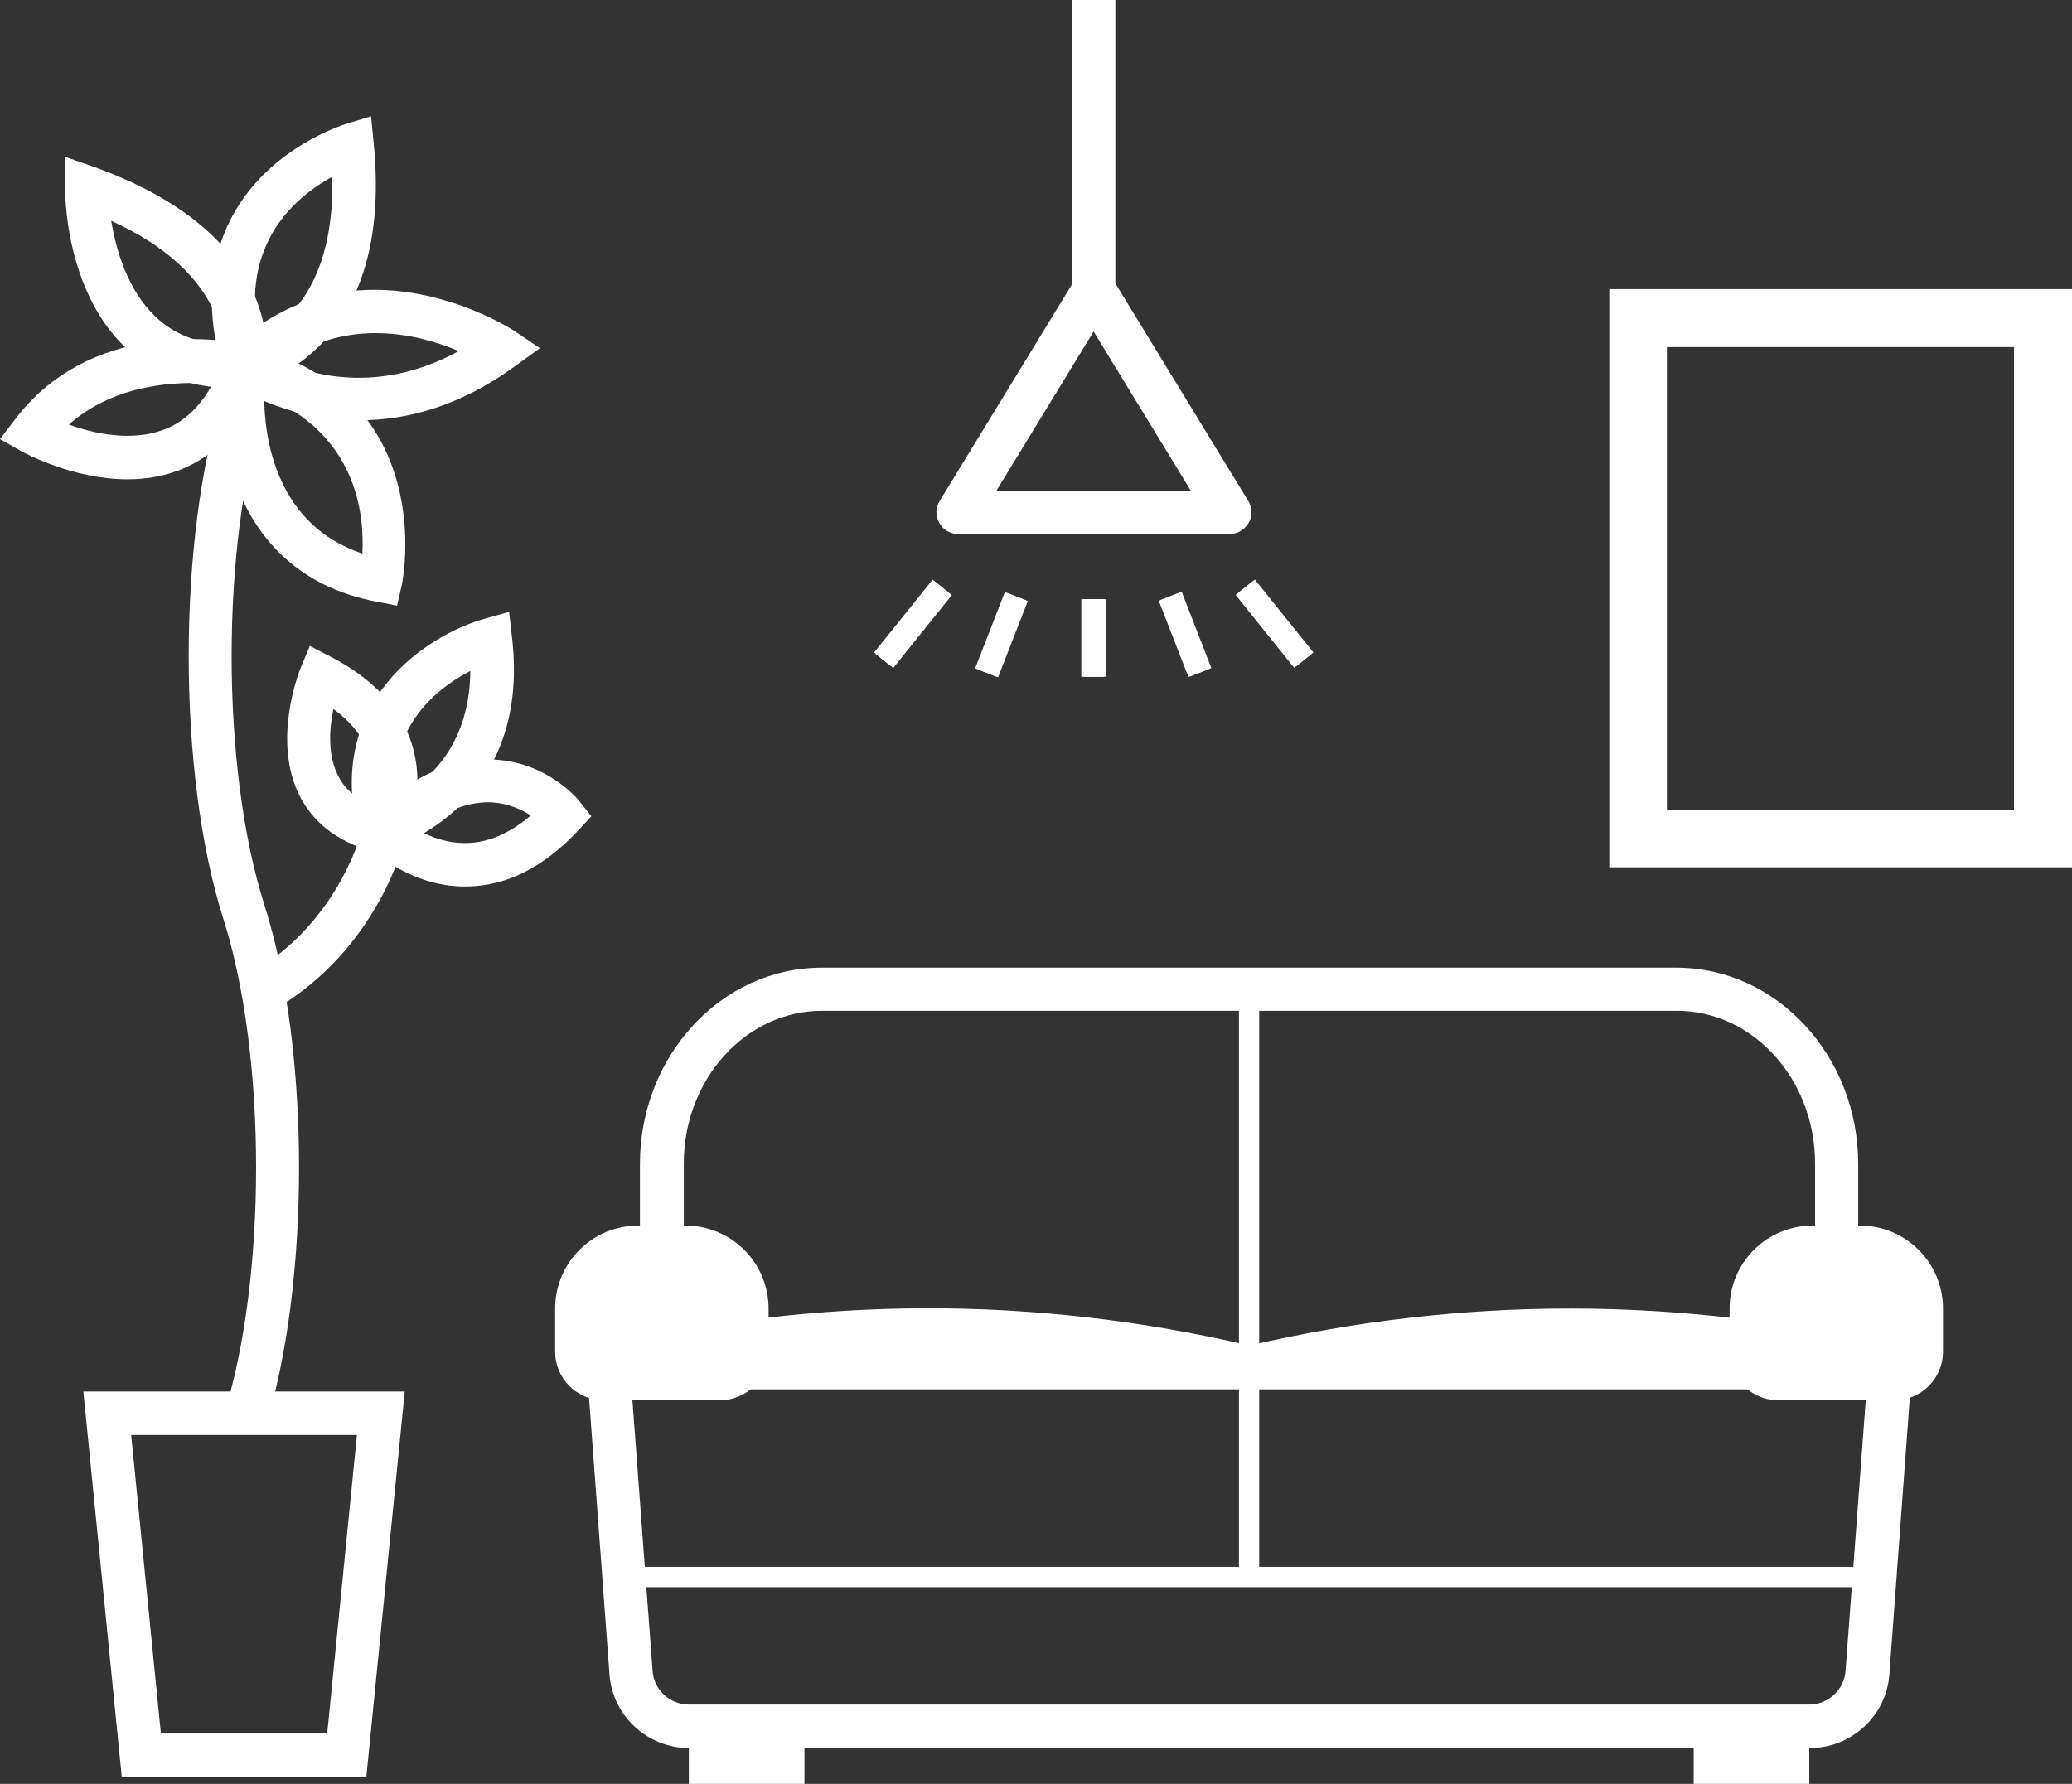 <?xml version="1.0" encoding="UTF-8"?><svg id="b" xmlns="http://www.w3.org/2000/svg" width="57.18" height="49.24" viewBox="0 0 57.18 49.24"><rect x="0" y="0" width="57.18" height="49.24" fill="#333333" stroke="none"/><g id="c"><g><g><path d="m51.28,38.35H17.66v-6.22c0-2.99,2.25-5.42,5.02-5.42h23.58c2.77,0,5.02,2.43,5.02,5.42v6.22Zm-32.41-1.2h31.22v-5.03c0-2.33-1.71-4.22-3.82-4.22h-23.58c-2.11,0-3.82,1.89-3.82,4.22v5.03Z" fill="#fff"/><path d="m49.93,48.25h-30.92c-1.14,0-2.11-.89-2.19-2.03l-.66-8.93.5-.12c5.91-1.4,11.9-1.41,17.82-.03,5.91-1.37,11.91-1.36,17.82.03l.5.12-.66,8.93c-.08,1.14-1.05,2.03-2.19,2.03Zm-32.51-10.03l.59,7.91c.04.52.48.92,1,.92h30.92c.52,0,.96-.41,1-.92l.59-7.91c-5.61-1.25-11.3-1.21-16.91.11l-.14.03-.14-.03c-5.61-1.32-11.29-1.36-16.91-.11Z" fill="#fff"/><path d="m19.87,38.65h-3.21c-.74,0-1.34-.6-1.34-1.34v-1.19c0-1.27,1.03-2.29,2.29-2.29h1.31c1.27,0,2.29,1.03,2.29,2.29v1.19c0,.74-.6,1.34-1.34,1.34Z" fill="#fff"/><path d="m52.28,38.65h-3.21c-.74,0-1.34-.6-1.34-1.34v-1.19c0-1.27,1.03-2.29,2.29-2.29h1.31c1.27,0,2.29,1.03,2.29,2.29v1.19c0,.74-.6,1.34-1.34,1.34Z" fill="#fff"/><rect x="34.19" y="26.9" width=".56" height="16.63" fill="#fff"/><rect x="17.22" y="43.25" width="34.5" height=".56" fill="#fff"/><rect x="19.01" y="47.65" width="3.19" height="1.6" fill="#fff"/><rect x="46.74" y="47.65" width="3.19" height="1.6" fill="#fff"/></g><g><path d="m10.11,49.05H3.36l-1.06-10.64h8.87l-1.06,10.64Zm-5.66-1.2h4.58l.82-8.24H3.62l.82,8.24Z" fill="#fff"/><path d="m7.3,39.47l-1.14-.36c1.21-3.79,1.21-9.97,0-13.76-1.27-3.99-1.27-10.49,0-14.48l1.14.36c-1.21,3.79-1.21,9.97,0,13.76,1.27,3.99,1.27,10.49,0,14.48Z" fill="#fff"/><path d="m10.97,16.72l-.57-.11c-3.98-.75-4.52-4.64-4.26-6.59l.09-.68.66.18c5.28,1.45,4.21,6.57,4.2,6.62l-.13.57Zm-3.68-5.79c0,1.21.35,3.56,2.71,4.35.06-1.09-.16-3.31-2.71-4.35Z" fill="#fff"/><path d="m9.93,11.61c-2.09,0-3.52-1-3.55-1.02l-.58-.42.52-.5c3.52-3.4,7.83-.56,7.87-.54l.71.48-.69.5c-1.55,1.13-3.03,1.49-4.28,1.49Zm-2.13-1.61c.95.4,2.76.84,4.86-.31-1.09-.46-3.04-.96-4.86.31Z" fill="#fff"/><path d="m6.31,10.78l-.15-.51c-.49-1.63-.41-3.08.25-4.3,1.02-1.9,3.06-2.52,3.14-2.55l.69-.21.07.72c.61,5.98-3.44,6.75-3.48,6.75l-.52.09Zm2.86-5.9c-.98.53-2.56,1.82-2.03,4.44.77-.38,2.1-1.47,2.03-4.44Z" fill="#fff"/><path d="m6.44,10.71c-1.21,0-2.21-.38-2.99-1.13-1.67-1.6-1.66-4.3-1.65-4.41v-.84s.8.28.8.28c5.4,1.94,4.75,5.46,4.72,5.61l-.09.45-.46.02c-.11,0-.22,0-.32,0Zm-3.37-4.61c.13.78.44,1.89,1.21,2.63.49.47,1.11.73,1.87.78-.07-.76-.56-2.26-3.07-3.41Z" fill="#fff"/><path d="m12.83,24.47c-1.55,0-2.61-1.05-2.66-1.09l-.43-.44.45-.42c1.17-1.11,2.36-1.63,3.51-1.55,1.44.1,2.27,1.11,2.3,1.16l.32.4-.35.38c-.95,1.02-1.99,1.55-3.09,1.56-.02,0-.04,0-.06,0Zm-1.27-1.55c.33.19.79.36,1.32.35.6-.01,1.19-.27,1.77-.76-.25-.16-.61-.33-1.05-.36-.65-.04-1.32.22-2.04.76Z" fill="#fff"/><path d="m10.05,23.6l-.15-.57c-.95-3.65,1.85-5.49,3.47-5.95l.68-.19.08.7c.56,4.8-3.46,5.87-3.5,5.88l-.58.14Zm2.93-5.08c-.89.46-2.27,1.51-2.05,3.53.78-.4,2.03-1.38,2.05-3.53Z" fill="#fff"/><path d="m10.92,23.65l-.45-.1c-1.04-.24-1.78-.77-2.19-1.56-.79-1.53-.02-3.47.02-3.56l.25-.6.58.3c1.16.6,1.91,1.4,2.23,2.39.45,1.42-.19,2.67-.22,2.73l-.21.41Zm-1.72-4.08c-.11.53-.17,1.27.14,1.86.18.35.48.61.9.79.16-.62.21-1.74-1.04-2.65Z" fill="#fff"/><path d="m3.52,13.23c-1.52,0-2.84-.73-2.92-.77l-.6-.34.42-.55c2.28-3,6.29-2.09,6.46-2.05l.64.15-.22.63c-.47,1.36-1.27,2.26-2.36,2.68-.47.18-.96.25-1.42.25Zm-1.62-1.51c.67.24,1.71.48,2.62.14.56-.21,1.01-.64,1.35-1.27-.96-.07-2.69-.01-3.97,1.13Z" fill="#fff"/><path d="m10.6,22.96s-.64,2.82-3.34,4.4" fill="#fff"/><path d="m7.56,27.87l-.6-1.03c2.45-1.43,3.05-3.99,3.06-4.01l1.17.26c-.03.13-.73,3.09-3.62,4.78Z" fill="#fff"/></g><rect x="45.21" y="8.78" width="11.17" height="14.37" fill="none"/><path d="m55.58,22.35h-9.58v-12.77h9.58v12.77Zm1.6-14.37h-12.77v15.96h12.77V7.98Z" fill="#fff"/><rect x="29.58" width="1.2" height="8" fill="#fff"/><path d="m33.93,14.74h-7.49c-.22,0-.42-.12-.52-.31-.11-.19-.1-.42.01-.6l3.75-6.14c.11-.18.3-.29.51-.29h0c.21,0,.4.11.51.29l3.75,6.14c.11.18.12.42.01.6-.11.19-.31.31-.52.31Zm-6.43-1.2h5.36l-2.68-4.39-2.68,4.39Z" fill="#fff"/><rect x="29.84" y="16.54" width=".68" height="2.14" fill="#fff"/><rect x="29.9" y="16.54" width=".56" height="2.14" fill="#fff"/><g><line x1="32.3" y1="16.46" x2="33.12" y2="18.57" fill="#fff"/><rect x="32.37" y="16.38" width=".68" height="2.26" transform="translate(-4.13 13.06) rotate(-21.27)" fill="#fff"/></g><rect x="32.43" y="16.38" width=".56" height="2.26" transform="translate(-4.13 13.06) rotate(-21.27)" fill="#fff"/><g><line x1="34.36" y1="16.21" x2="35.98" y2="18.22" fill="#fff"/><rect x="34.83" y="15.93" width=".68" height="2.58" transform="translate(-3.03 25.82) rotate(-38.78)" fill="#fff"/></g><rect x="34.89" y="15.93" width=".56" height="2.58" transform="translate(-3.03 25.82) rotate(-38.78)" fill="#fff"/><g><line x1="28.06" y1="16.46" x2="27.24" y2="18.57" fill="#fff"/><rect x="26.51" y="17.17" width="2.26" height=".68" transform="translate(1.29 36.92) rotate(-68.72)" fill="#fff"/></g><rect x="26.51" y="17.24" width="2.26" height=".56" transform="translate(1.29 36.92) rotate(-68.72)" fill="#fff"/><g><line x1="26" y1="16.21" x2="24.38" y2="18.22" fill="#fff"/><rect x="23.9" y="16.88" width="2.58" height=".68" transform="translate(-4.01 26.06) rotate(-51.2)" fill="#fff"/></g><rect x="23.9" y="16.94" width="2.58" height=".56" transform="translate(-4.01 26.08) rotate(-51.24)" fill="#fff"/></g></g></svg>